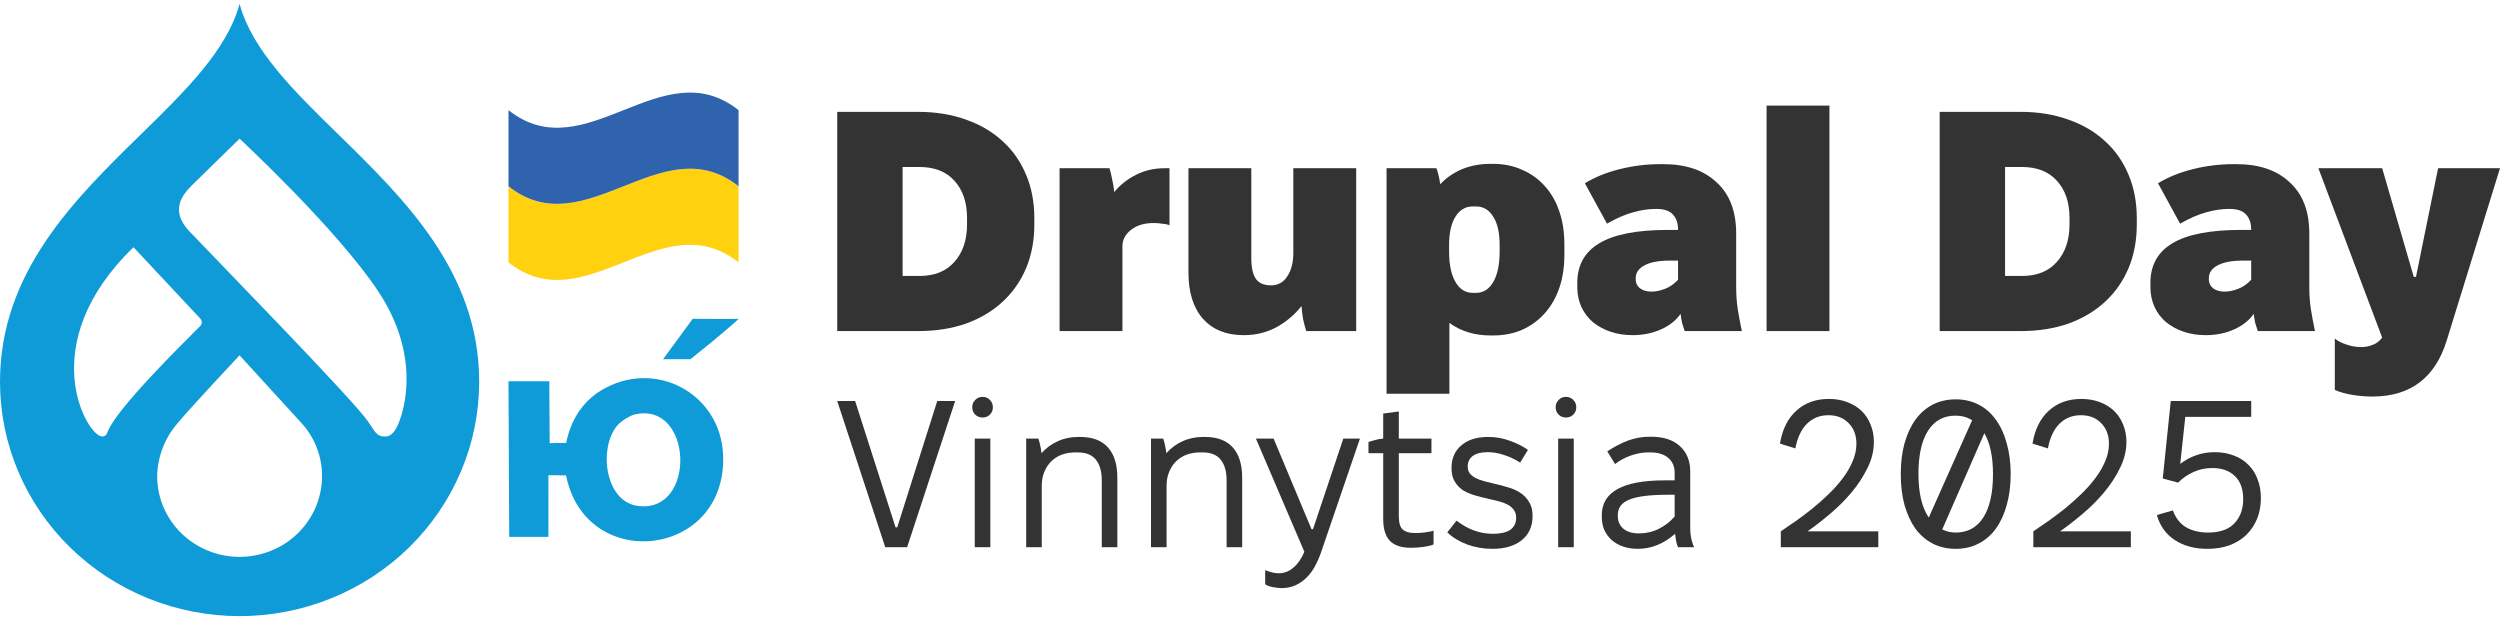 <svg width="250" height="62" viewBox="0 0 250 62" fill="none" xmlns="http://www.w3.org/2000/svg">
<path d="M33.819 13.429C29.413 9.123 25.21 5.018 23.959 0.388C22.708 5.018 18.504 9.123 14.099 13.429C7.491 19.887 0 27.205 0 38.182C-4.68851e-08 41.258 0.62 44.305 1.824 47.148C3.028 49.991 4.793 52.574 7.018 54.749C9.242 56.925 11.884 58.651 14.791 59.829C17.698 61.006 20.813 61.612 23.959 61.612C27.106 61.612 30.221 61.006 33.128 59.829C36.035 58.651 38.677 56.925 40.901 54.749C43.126 52.574 44.891 49.991 46.095 47.148C47.299 44.305 47.919 41.258 47.919 38.182C47.919 27.206 40.428 19.887 33.819 13.429ZM10.184 43.641C8.714 43.593 3.293 34.453 13.351 24.723L20.007 31.833C20.064 31.888 20.109 31.954 20.138 32.028C20.167 32.101 20.18 32.179 20.175 32.258C20.171 32.336 20.15 32.413 20.113 32.483C20.077 32.553 20.025 32.614 19.963 32.663C18.374 34.256 11.605 40.895 10.763 43.191C10.589 43.664 10.336 43.646 10.184 43.641ZM23.959 55.686C22.877 55.686 21.806 55.478 20.806 55.073C19.806 54.668 18.898 54.074 18.133 53.326C17.367 52.578 16.761 51.689 16.346 50.712C15.932 49.734 15.719 48.686 15.719 47.628C15.75 45.674 16.476 43.792 17.773 42.305C19.259 40.528 23.958 35.531 23.958 35.531C23.958 35.531 28.586 40.602 30.133 42.288C31.48 43.753 32.218 45.658 32.2 47.628C32.2 49.765 31.332 51.815 29.786 53.326C28.241 54.837 26.145 55.686 23.959 55.686ZM39.731 42.618C39.554 42.998 39.151 43.632 38.607 43.652C37.638 43.686 37.534 43.201 36.818 42.164C35.245 39.888 21.519 25.859 18.951 23.146C16.693 20.759 18.634 19.077 19.534 18.195C20.663 17.089 23.959 13.868 23.959 13.868C23.959 13.868 33.786 22.986 37.88 29.217C41.974 35.448 40.563 40.839 39.731 42.618Z" fill="#0E9BD8"/>
<path d="M54.971 44.316C55.462 44.322 55.935 44.288 56.619 44.291C57.051 42.104 58.195 40.197 60.127 39.033C65.489 35.807 72.081 39.332 72.312 45.531C72.695 55.812 58.547 57.362 56.606 47.536L54.844 47.521L54.841 53.69C54.608 53.69 50.922 53.69 50.922 53.69L50.848 38.125H54.928L54.97 44.318L54.971 44.316ZM61.835 42.435C59.847 44.511 60.364 50.142 63.792 50.594C69.703 51.373 69.295 40.039 63.437 41.456C62.962 41.571 62.169 42.085 61.835 42.435Z" fill="#0E9BD8"/>
<path d="M66.307 35.921L69.267 31.881C69.267 31.881 73.762 31.912 73.854 31.881C73.946 31.85 72.129 33.474 69.046 35.92H66.309L66.307 35.921Z" fill="#0E9BD8"/>
<path d="M73.857 26.238C66.188 20.149 58.519 32.326 50.85 26.238C50.85 23.701 50.85 21.164 50.85 18.627C58.519 24.715 66.188 12.539 73.857 18.627V26.238Z" fill="#FFD10E"/>
<path d="M73.857 18.627C66.188 12.539 58.519 24.715 50.85 18.627C50.85 16.09 50.85 13.553 50.85 11.016C58.519 17.105 66.188 4.928 73.857 11.016V18.627Z" fill="#2F63AE"/>
<path d="M163.256 33.515C162.456 33.515 161.719 33.4 161.045 33.17C160.371 32.941 159.782 32.617 159.276 32.2C158.792 31.782 158.413 31.281 158.139 30.696C157.866 30.091 157.729 29.433 157.729 28.723V28.285C157.729 26.531 158.455 25.216 159.908 24.339C161.382 23.441 163.678 22.992 166.794 22.992H167.805V22.93C167.805 22.324 167.636 21.834 167.299 21.458C166.963 21.082 166.415 20.894 165.657 20.894H165.531C164.836 20.894 164.088 21.009 163.288 21.239C162.509 21.447 161.645 21.823 160.698 22.366L158.487 18.326C159.476 17.721 160.635 17.251 161.961 16.917C163.309 16.583 164.646 16.416 165.973 16.416H166.352C168.605 16.416 170.374 17.021 171.658 18.232C172.964 19.422 173.617 21.124 173.617 23.337V28.692C173.617 29.485 173.67 30.227 173.775 30.916C173.88 31.584 174.017 32.314 174.185 33.108H168.468C168.384 32.857 168.3 32.596 168.215 32.325C168.152 32.033 168.1 31.719 168.058 31.385C167.594 32.053 166.931 32.575 166.068 32.951C165.225 33.327 164.288 33.515 163.256 33.515ZM165.152 29.162C165.573 29.162 166.025 29.068 166.51 28.88C166.994 28.692 167.426 28.389 167.805 27.972V26.061H166.952C165.878 26.061 165.046 26.218 164.457 26.531C163.867 26.844 163.572 27.272 163.572 27.815V27.972C163.572 28.306 163.709 28.588 163.983 28.817C164.278 29.047 164.667 29.162 165.152 29.162Z" fill="#333333"/>
<path d="M176.658 10.56H182.943V33.108H176.658V10.56Z" fill="#333333"/>
<path d="M193.968 11.186H202.055C203.824 11.186 205.424 11.447 206.856 11.969C208.288 12.47 209.509 13.19 210.52 14.13C211.531 15.048 212.31 16.165 212.857 17.481C213.405 18.775 213.679 20.226 213.679 21.834V22.46C213.679 24.047 213.405 25.498 212.857 26.813C212.31 28.108 211.531 29.224 210.52 30.164C209.509 31.104 208.288 31.834 206.856 32.356C205.424 32.857 203.824 33.108 202.055 33.108H193.968V11.186ZM202.181 27.596C203.697 27.596 204.866 27.126 205.687 26.187C206.53 25.247 206.951 23.994 206.951 22.429V21.802C206.951 20.236 206.53 18.994 205.687 18.076C204.866 17.157 203.697 16.698 202.181 16.698H200.507V27.596H202.181Z" fill="#333333"/>
<path d="M220.569 33.515C219.769 33.515 219.032 33.4 218.358 33.17C217.684 32.941 217.095 32.617 216.589 32.2C216.105 31.782 215.726 31.281 215.452 30.696C215.179 30.091 215.042 29.433 215.042 28.723V28.285C215.042 26.531 215.768 25.216 217.221 24.339C218.695 23.441 220.991 22.992 224.107 22.992H225.118V22.93C225.118 22.324 224.949 21.834 224.613 21.458C224.276 21.082 223.728 20.894 222.97 20.894H222.844C222.149 20.894 221.401 21.009 220.601 21.239C219.822 21.447 218.958 21.823 218.011 22.366L215.8 18.326C216.789 17.721 217.948 17.251 219.274 16.917C220.622 16.583 221.959 16.416 223.286 16.416H223.665C225.918 16.416 227.687 17.021 228.971 18.232C230.277 19.422 230.93 21.124 230.93 23.337V28.692C230.93 29.485 230.983 30.227 231.088 30.916C231.193 31.584 231.33 32.314 231.498 33.108H225.781C225.697 32.857 225.613 32.596 225.529 32.325C225.465 32.033 225.413 31.719 225.371 31.385C224.907 32.053 224.244 32.575 223.381 32.951C222.538 33.327 221.601 33.515 220.569 33.515ZM222.465 29.162C222.886 29.162 223.338 29.068 223.823 28.88C224.307 28.692 224.739 28.389 225.118 27.972V26.061H224.265C223.191 26.061 222.359 26.218 221.77 26.531C221.18 26.844 220.885 27.272 220.885 27.815V27.972C220.885 28.306 221.022 28.588 221.296 28.817C221.591 29.047 221.98 29.162 222.465 29.162Z" fill="#333333"/>
<path d="M237.239 39.653C236.586 39.653 235.933 39.601 235.28 39.496C234.628 39.392 234.028 39.225 233.48 38.995V33.859C233.796 34.11 234.185 34.308 234.649 34.454C235.112 34.621 235.607 34.705 236.133 34.705C236.533 34.705 236.912 34.632 237.27 34.486C237.628 34.361 237.944 34.12 238.218 33.765L231.838 16.823H238.218L241.377 27.69H241.598L243.809 16.823H250L244.662 34.079C243.504 37.795 241.029 39.653 237.239 39.653Z" fill="#333333"/>
<path fill-rule="evenodd" clip-rule="evenodd" d="M83.723 11.186H91.809C93.578 11.186 95.178 11.447 96.61 11.969C98.042 12.47 99.263 13.19 100.274 14.13C101.285 15.048 102.064 16.165 102.612 17.481C103.159 18.775 103.433 20.226 103.433 21.834V22.46C103.433 24.047 103.159 25.498 102.612 26.813C102.064 28.108 101.285 29.224 100.274 30.164C99.263 31.104 98.042 31.834 96.61 32.356C95.178 32.857 93.578 33.108 91.809 33.108H83.723V11.186ZM95.441 26.187C94.62 27.126 93.451 27.596 91.935 27.596H90.261V16.698H91.935C93.451 16.698 94.62 17.157 95.441 18.076C96.284 18.994 96.705 20.236 96.705 21.802V22.429C96.705 23.994 96.284 25.247 95.441 26.187Z" fill="#333333"/>
<path d="M105.957 16.823H110.948C111.053 17.157 111.148 17.554 111.232 18.013C111.337 18.472 111.401 18.869 111.422 19.203C112.032 18.472 112.759 17.898 113.601 17.481C114.465 17.042 115.412 16.823 116.444 16.823H116.949V22.523C116.739 22.439 116.486 22.387 116.191 22.366C115.918 22.324 115.644 22.303 115.37 22.303C114.422 22.303 113.664 22.533 113.096 22.992C112.527 23.431 112.243 23.984 112.243 24.652V33.108H105.957V16.823Z" fill="#333333"/>
<path d="M124.341 33.515C122.636 33.515 121.288 32.972 120.298 31.886C119.329 30.78 118.845 29.235 118.845 27.252V16.823H125.131V25.811C125.131 26.771 125.289 27.471 125.605 27.909C125.921 28.327 126.415 28.535 127.089 28.535C127.805 28.535 128.353 28.233 128.732 27.627C129.132 27.022 129.332 26.239 129.332 25.279V16.823H135.618V33.108H130.627C130.522 32.795 130.416 32.398 130.311 31.918C130.227 31.417 130.174 30.978 130.153 30.602C129.458 31.479 128.616 32.189 127.626 32.732C126.637 33.254 125.563 33.515 124.404 33.515H124.341Z" fill="#333333"/>
<path fill-rule="evenodd" clip-rule="evenodd" d="M138.655 16.823H143.645C143.73 17.032 143.803 17.282 143.866 17.575C143.93 17.846 143.982 18.128 144.024 18.42C144.635 17.773 145.362 17.272 146.204 16.917C147.067 16.562 148.015 16.384 149.047 16.384H149.299C150.373 16.384 151.342 16.583 152.205 16.98C153.09 17.355 153.848 17.898 154.48 18.608C155.111 19.297 155.596 20.143 155.933 21.145C156.27 22.126 156.438 23.222 156.438 24.433V25.498C156.438 26.709 156.27 27.805 155.933 28.786C155.596 29.767 155.111 30.613 154.48 31.323C153.848 32.033 153.09 32.586 152.205 32.983C151.342 33.358 150.373 33.546 149.299 33.546H149.047C147.467 33.546 146.099 33.129 144.94 32.294V39.371H138.655V16.823ZM149.331 28.191C148.91 28.922 148.331 29.287 147.594 29.287H147.278C146.541 29.287 145.962 28.922 145.541 28.191C145.119 27.46 144.909 26.448 144.909 25.153V24.496C144.909 23.285 145.119 22.345 145.541 21.677C145.962 20.988 146.541 20.644 147.278 20.644H147.594C148.331 20.644 148.91 20.988 149.331 21.677C149.752 22.345 149.963 23.285 149.963 24.496V25.153C149.963 26.448 149.752 27.46 149.331 28.191Z" fill="#333333"/>
<path d="M83.723 40.102H85.513L89.556 52.733H89.724L93.725 40.102H95.515L90.714 54.717H88.524L83.723 40.102Z" fill="#333333"/>
<path d="M98.255 41.752C97.96 41.752 97.715 41.654 97.518 41.459C97.322 41.264 97.223 41.021 97.223 40.728C97.223 40.436 97.322 40.193 97.518 39.998C97.715 39.789 97.96 39.685 98.255 39.685C98.55 39.685 98.796 39.789 98.992 39.998C99.189 40.193 99.287 40.436 99.287 40.728C99.287 41.021 99.189 41.264 98.992 41.459C98.796 41.654 98.55 41.752 98.255 41.752ZM97.476 43.86H99.034V54.717H97.476V43.86Z" fill="#333333"/>
<path d="M102.617 43.86H103.839C103.909 44.055 103.972 44.292 104.028 44.57C104.084 44.834 104.126 45.085 104.154 45.322C104.604 44.807 105.137 44.41 105.755 44.132C106.387 43.839 107.082 43.693 107.84 43.693H107.987C109.236 43.693 110.17 44.041 110.788 44.737C111.419 45.433 111.735 46.442 111.735 47.764V54.717H110.177V48.036C110.177 47.145 109.981 46.456 109.587 45.969C109.208 45.482 108.591 45.238 107.734 45.238H107.566C107.06 45.238 106.597 45.315 106.176 45.468C105.769 45.621 105.418 45.844 105.123 46.136C104.828 46.428 104.597 46.783 104.428 47.201C104.26 47.604 104.176 48.071 104.176 48.599V54.717H102.617V43.86Z" fill="#333333"/>
<path d="M115.1 43.86H116.321C116.391 44.055 116.455 44.292 116.511 44.57C116.567 44.834 116.609 45.085 116.637 45.322C117.086 44.807 117.62 44.41 118.237 44.132C118.869 43.839 119.564 43.693 120.322 43.693H120.47C121.719 43.693 122.653 44.041 123.27 44.737C123.902 45.433 124.218 46.442 124.218 47.764V54.717H122.66V48.036C122.66 47.145 122.463 46.456 122.07 45.969C121.691 45.482 121.073 45.238 120.217 45.238H120.048C119.543 45.238 119.08 45.315 118.659 45.468C118.251 45.621 117.901 45.844 117.606 46.136C117.311 46.428 117.079 46.783 116.911 47.201C116.742 47.604 116.658 48.071 116.658 48.599V54.717H115.1V43.86Z" fill="#333333"/>
<path d="M128.14 58.809C127.929 58.809 127.67 58.781 127.361 58.725C127.052 58.684 126.771 58.586 126.518 58.433V57.013C127.024 57.222 127.473 57.327 127.866 57.327C128.414 57.327 128.905 57.139 129.34 56.763C129.789 56.387 130.154 55.858 130.435 55.176L125.592 43.86H127.361L131.151 52.921H131.299L134.331 43.86H135.994L132.12 55.197C131.937 55.726 131.727 56.206 131.488 56.638C131.249 57.083 130.962 57.466 130.625 57.786C130.302 58.106 129.937 58.356 129.53 58.537C129.123 58.718 128.659 58.809 128.14 58.809Z" fill="#333333"/>
<path d="M141.102 54.779C140.147 54.779 139.446 54.55 138.996 54.09C138.547 53.617 138.322 52.893 138.322 51.919V45.322H136.848V44.194C137.073 44.125 137.312 44.055 137.564 43.985C137.831 43.916 138.084 43.874 138.322 43.86V41.355L139.881 41.146V43.86H143.145V45.322H139.881V51.606C139.881 52.26 140.007 52.706 140.26 52.942C140.527 53.179 140.906 53.297 141.397 53.297C141.523 53.297 141.671 53.297 141.839 53.297C142.022 53.283 142.204 53.269 142.387 53.255C142.569 53.227 142.745 53.2 142.913 53.172C143.096 53.144 143.243 53.109 143.355 53.067V54.445C143.229 54.501 143.075 54.55 142.892 54.591C142.71 54.633 142.513 54.668 142.302 54.696C142.092 54.724 141.881 54.745 141.671 54.758C141.46 54.772 141.271 54.779 141.102 54.779Z" fill="#333333"/>
<path d="M149.235 54.884C148.351 54.884 147.509 54.738 146.708 54.445C145.922 54.153 145.263 53.749 144.729 53.234L145.656 52.065C146.779 52.942 147.993 53.38 149.299 53.38C150.057 53.38 150.632 53.248 151.025 52.984C151.418 52.706 151.615 52.302 151.615 51.773C151.615 51.453 151.538 51.195 151.383 51C151.243 50.792 151.046 50.618 150.794 50.478C150.541 50.339 150.253 50.228 149.93 50.144C149.607 50.061 149.264 49.977 148.899 49.894C148.463 49.797 148.021 49.685 147.572 49.56C147.123 49.435 146.716 49.268 146.351 49.059C146 48.836 145.712 48.544 145.487 48.182C145.263 47.82 145.15 47.361 145.15 46.804C145.15 45.844 145.48 45.085 146.14 44.528C146.8 43.971 147.691 43.693 148.814 43.693C149.558 43.693 150.274 43.818 150.962 44.069C151.65 44.306 152.261 44.612 152.794 44.988L152.015 46.261C151.524 45.941 150.997 45.691 150.436 45.51C149.888 45.315 149.327 45.217 148.751 45.217C148.119 45.217 147.628 45.343 147.277 45.593C146.94 45.844 146.772 46.199 146.772 46.658C146.772 46.936 146.842 47.166 146.982 47.347C147.137 47.528 147.333 47.681 147.572 47.806C147.811 47.931 148.091 48.036 148.414 48.119C148.737 48.203 149.074 48.286 149.425 48.37C149.874 48.467 150.323 48.586 150.773 48.725C151.236 48.85 151.65 49.031 152.015 49.268C152.38 49.504 152.675 49.81 152.9 50.186C153.138 50.548 153.258 51.021 153.258 51.606C153.258 52.636 152.893 53.443 152.163 54.028C151.447 54.598 150.471 54.884 149.235 54.884Z" fill="#333333"/>
<path d="M156.597 41.752C156.302 41.752 156.056 41.654 155.859 41.459C155.663 41.264 155.565 41.021 155.565 40.728C155.565 40.436 155.663 40.193 155.859 39.998C156.056 39.789 156.302 39.685 156.597 39.685C156.891 39.685 157.137 39.789 157.334 39.998C157.53 40.193 157.628 40.436 157.628 40.728C157.628 41.021 157.53 41.264 157.334 41.459C157.137 41.654 156.891 41.752 156.597 41.752ZM155.817 43.86H157.376V54.717H155.817V43.86Z" fill="#333333"/>
<path d="M163.78 54.884C163.247 54.884 162.755 54.807 162.306 54.654C161.871 54.501 161.492 54.285 161.169 54.007C160.86 53.728 160.615 53.394 160.432 53.005C160.264 52.601 160.179 52.156 160.179 51.669V51.522C160.179 49.198 162.271 48.036 166.455 48.036H167.465V47.284C167.465 46.644 167.248 46.143 166.813 45.781C166.391 45.419 165.788 45.238 165.002 45.238H164.875C164.286 45.238 163.689 45.343 163.085 45.551C162.496 45.76 161.969 46.045 161.506 46.407L160.727 45.134C161.401 44.688 162.082 44.333 162.769 44.069C163.471 43.804 164.208 43.672 164.981 43.672H165.107C166.342 43.672 167.304 43.985 167.992 44.612C168.68 45.238 169.024 46.087 169.024 47.159V52.942C169.024 53.234 169.059 53.547 169.129 53.882C169.213 54.202 169.304 54.48 169.403 54.717H167.802C167.732 54.564 167.669 54.362 167.613 54.111C167.571 53.861 167.536 53.617 167.507 53.38C166.37 54.383 165.128 54.884 163.78 54.884ZM163.864 53.339C164.609 53.339 165.282 53.186 165.886 52.88C166.504 52.573 167.03 52.163 167.465 51.648V49.476H166.77C165.002 49.476 163.724 49.636 162.938 49.956C162.166 50.263 161.78 50.778 161.78 51.502V51.606C161.78 52.135 161.969 52.559 162.348 52.88C162.727 53.186 163.233 53.339 163.864 53.339Z" fill="#333333"/>
<path d="M178.081 53.13C178.53 52.824 179.028 52.483 179.576 52.107C180.123 51.717 180.678 51.3 181.239 50.854C181.801 50.395 182.341 49.915 182.861 49.414C183.394 48.899 183.865 48.37 184.272 47.827C184.693 47.27 185.023 46.706 185.261 46.136C185.514 45.551 185.641 44.967 185.641 44.382C185.641 43.519 185.381 42.83 184.861 42.315C184.356 41.786 183.682 41.522 182.84 41.522C181.983 41.522 181.268 41.807 180.692 42.378C180.13 42.935 179.744 43.756 179.534 44.841L177.996 44.361C178.235 42.928 178.783 41.828 179.639 41.062C180.495 40.283 181.576 39.893 182.882 39.893C183.556 39.893 184.166 39.998 184.714 40.206C185.276 40.415 185.753 40.708 186.146 41.083C186.539 41.459 186.841 41.912 187.051 42.441C187.276 42.969 187.388 43.554 187.388 44.194C187.388 45.085 187.171 45.962 186.736 46.825C186.314 47.688 185.774 48.509 185.114 49.288C184.468 50.054 183.752 50.764 182.966 51.418C182.194 52.072 181.457 52.643 180.755 53.13H187.831V54.717H178.081V53.13Z" fill="#333333"/>
<path d="M195.572 39.935C196.414 39.935 197.172 40.109 197.846 40.457C198.534 40.805 199.109 41.306 199.573 41.96C200.05 42.6 200.415 43.387 200.668 44.319C200.934 45.238 201.068 46.268 201.068 47.409C201.068 48.551 200.934 49.588 200.668 50.52C200.415 51.439 200.05 52.225 199.573 52.88C199.109 53.52 198.534 54.014 197.846 54.362C197.172 54.71 196.414 54.884 195.572 54.884C194.729 54.884 193.964 54.71 193.276 54.362C192.602 54.014 192.027 53.52 191.55 52.88C191.086 52.225 190.721 51.439 190.455 50.52C190.202 49.588 190.076 48.551 190.076 47.409C190.076 46.268 190.202 45.238 190.455 44.319C190.721 43.387 191.086 42.6 191.55 41.96C192.027 41.306 192.602 40.805 193.276 40.457C193.964 40.109 194.729 39.935 195.572 39.935ZM197.214 42.023C196.723 41.717 196.168 41.564 195.551 41.564C194.357 41.564 193.438 42.072 192.792 43.088C192.16 44.09 191.844 45.523 191.844 47.389C191.844 49.295 192.188 50.75 192.876 51.752L197.214 42.023ZM194.224 52.942C194.631 53.151 195.08 53.255 195.572 53.255C196.765 53.255 197.684 52.754 198.33 51.752C198.976 50.736 199.299 49.295 199.299 47.43C199.299 45.677 199.011 44.306 198.436 43.317L194.224 52.942Z" fill="#333333"/>
<path d="M203.334 53.13C203.783 52.824 204.281 52.483 204.829 52.107C205.376 51.717 205.931 51.3 206.493 50.854C207.054 50.395 207.595 49.915 208.114 49.414C208.647 48.899 209.118 48.37 209.525 47.827C209.946 47.27 210.276 46.706 210.515 46.136C210.767 45.551 210.894 44.967 210.894 44.382C210.894 43.519 210.634 42.83 210.114 42.315C209.609 41.786 208.935 41.522 208.093 41.522C207.237 41.522 206.521 41.807 205.945 42.378C205.383 42.935 204.997 43.756 204.787 44.841L203.25 44.361C203.488 42.928 204.036 41.828 204.892 41.062C205.748 40.283 206.829 39.893 208.135 39.893C208.809 39.893 209.42 39.998 209.967 40.206C210.529 40.415 211.006 40.708 211.399 41.083C211.792 41.459 212.094 41.912 212.305 42.441C212.529 42.969 212.641 43.554 212.641 44.194C212.641 45.085 212.424 45.962 211.989 46.825C211.567 47.688 211.027 48.509 210.367 49.288C209.721 50.054 209.005 50.764 208.219 51.418C207.447 52.072 206.71 52.643 206.008 53.13H213.084V54.717H203.334V53.13Z" fill="#333333"/>
<path d="M220.741 54.884C219.463 54.884 218.375 54.591 217.477 54.007C216.578 53.408 215.981 52.573 215.687 51.502L217.287 51.042C217.568 51.808 218.01 52.371 218.614 52.733C219.231 53.081 219.961 53.255 220.804 53.255C221.983 53.255 222.86 52.949 223.436 52.337C224.026 51.71 224.32 50.903 224.32 49.915C224.32 48.913 224.047 48.147 223.499 47.618C222.952 47.075 222.194 46.804 221.225 46.804C220.551 46.804 219.926 46.936 219.351 47.201C218.775 47.451 218.263 47.806 217.813 48.265L216.276 47.848L217.076 40.102H225.121V41.689H218.529L218.024 46.386C218.515 46.011 219.042 45.725 219.603 45.53C220.179 45.322 220.804 45.217 221.478 45.217C222.18 45.217 222.811 45.329 223.373 45.551C223.948 45.76 224.433 46.066 224.826 46.47C225.233 46.86 225.542 47.34 225.752 47.91C225.977 48.467 226.089 49.1 226.089 49.81C226.089 50.562 225.963 51.251 225.71 51.877C225.458 52.49 225.1 53.026 224.636 53.485C224.173 53.93 223.611 54.278 222.952 54.529C222.292 54.765 221.555 54.884 220.741 54.884Z" fill="#333333"/>
</svg>
